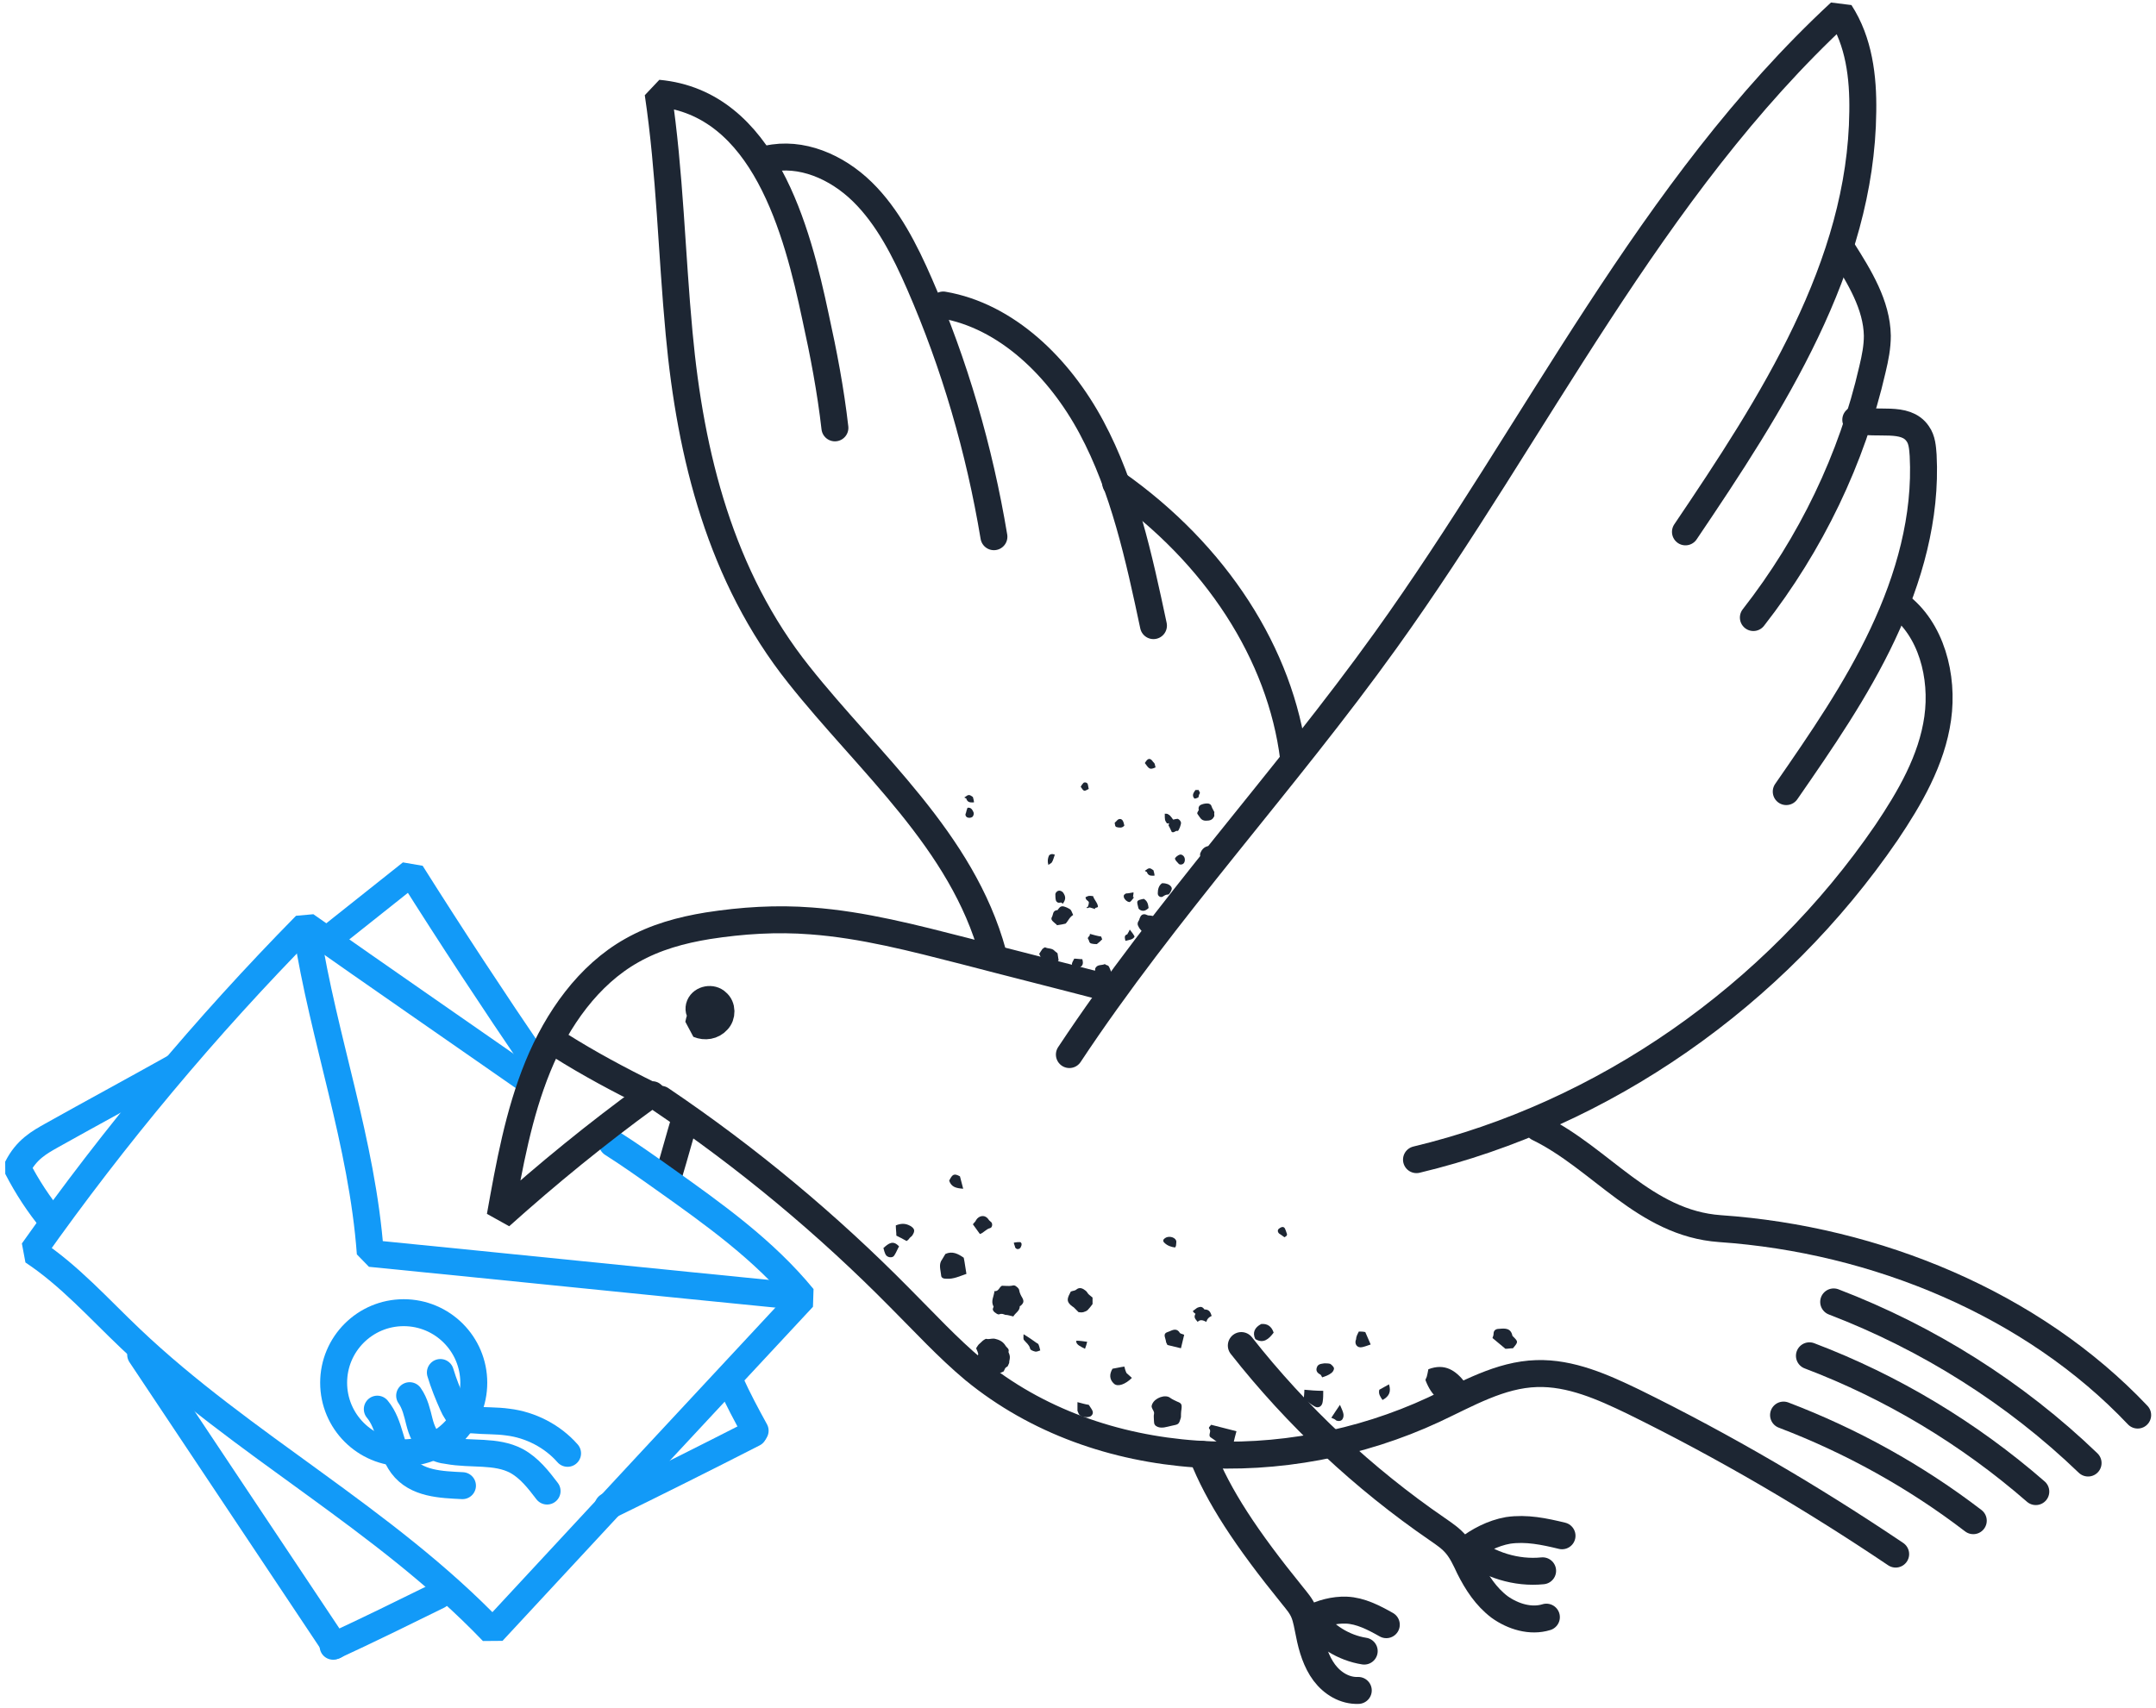 <?xml version="1.0" encoding="UTF-8"?>
<svg width="400px" height="317px" viewBox="0 0 400 317" version="1.1" xmlns="http://www.w3.org/2000/svg" xmlns:xlink="http://www.w3.org/1999/xlink">
    <!-- Generator: Sketch 61.2 (89653) - https://sketch.com -->
    <title>bird</title>
    <desc>Created with Sketch.</desc>
    <g id="Page-1" stroke="none" stroke-width="1" fill="none" fill-rule="evenodd">
        <g id="export6" transform="translate(-4142, -160)">
            <g id="bird" transform="translate(4145, 161.5)">
                <g id="Vrstva_3" transform="translate(160, 139)" fill="#1D2633" fill-rule="nonzero">
                    <g id="Group">
                        <path d="M18.1,109.7 C18.3,109.4 18.5,109 18.8,108.8 C19.1,108.5 19.4,108.2 19.8,108 C19.9,107.9 20.1,108 20.3,108 C20.8,108 21.2,107.8 21.8,108 C22.6,108.2 23.2,108.6 23.6,109.3 C23.8,109.6 24.3,109.8 24.1,110.4 C24.4,111.1 24.4,111.3 24.3,111.9 C24.2,112.1 24.3,112.3 24.2,112.5 C24.1,112.7 24,113 23.9,113.1 C23.4,113.3 23.4,113.7 23.2,114 C22.6,114.3 22.1,114.5 21.4,114.4 C20.8,114.3 20.2,114.3 19.6,114 C19,113.7 18.9,113 18.1,112.8 C18.3,112.1 18.2,111.4 18.5,110.8 C18.4,110.4 18.4,110.4 18.1,109.7 Z" id="Path"></path>
                        <path d="M21.5,99.1 C22.3,99.2 22.4,98.3 22.9,98.1 C23.6,98.1 24.1,98.2 24.7,98.1 C25,98 25.3,98 25.5,98.2 C25.8,98.4 26.1,98.7 26.1,99 C26.2,99.5 26.4,99.9 26.7,100.4 C27,101 26.9,101.3 26.4,101.8 C26.3,101.8 26.2,101.9 26.2,101.9 C26.2,102.8 25.4,103.1 25,103.8 C24.5,103.7 24,103.5 23.5,103.5 C23.2,103.4 22.9,103.2 22.4,103.4 C22.1,103.5 21.8,103.2 21.5,103 C21.2,102.7 21.1,102.5 21.3,102.1 C21.3,102 21.4,101.9 21.3,101.9 C20.8,100.9 21.4,100.1 21.5,99.1 Z" id="Path"></path>
                        <path d="M39.7,100.3 C39.7,100.7 39.7,101.1 39.7,101.5 C39.4,101.9 39.1,102.3 38.8,102.6 C38.6,102.8 38.3,102.9 38,103 C37.6,103.1 37.3,103 37.1,103 C36.7,102.6 36.5,102.4 36.2,102.1 C36.1,102 36,102 35.9,101.9 C35.5,101.6 35.1,101.2 35.1,100.7 C35.1,100.2 35.4,99.7 35.6,99.3 C35.6,99.2 35.8,99.1 35.9,99.1 C36.2,99 36.5,99 36.7,98.8 C37.3,98.3 37.9,98.6 38.4,99 C38.7,99.2 38.8,99.6 39.1,99.8 C39.2,99.9 39.5,100.1 39.7,100.3 Z" id="Path"></path>
                        <path d="M49.1,32.6 C48.8,32.2 48.4,31.9 48.2,31.4 C48,31.1 48,30.7 48.3,30.3 C48.4,30.2 48.4,29.9 48.5,29.8 C48.7,29.2 49.2,29 49.8,29.3 C50,29.4 50.2,29.4 50.4,29.4 C50.6,29.4 50.8,29.5 51,29.5 C51.1,29.6 51.4,29.7 51.4,29.8 C51.2,30.5 52.5,30.6 52,31.3 C52.2,32.1 51.3,32.3 51.1,32.9 C51.1,33 50.7,33 50.5,32.9 C50.1,32.7 49.7,32.6 49.3,32.5 C49.2,32.7 49.2,32.6 49.1,32.6 Z" id="Path"></path>
                        <path d="M102,113.6 C105.1,112.4 107.1,113.9 108.7,115.9 C108.9,116.1 108.9,116.7 108.7,116.9 C108.4,117.4 107.8,117.8 107.6,118.4 C107.3,119.1 106.9,119.6 106.3,119.6 C105.4,119.7 104.5,119.7 103.8,119.1 C102.7,118.2 102,117 101.5,115.7 C101.4,115.5 101.6,115.3 101.7,115 C101.8,114.6 101.9,114.2 102,113.6 Z" id="Path"></path>
                        <path d="M33.4,37.7 C33.3,37.9 33.1,38.1 32.8,38.5 C32.6,38.5 32.4,38.5 32.1,38.5 C31.9,38.5 31.7,38.5 31.6,38.4 C31.3,38.1 30.9,38.1 30.5,38 C30.2,38 29.9,37.9 30.1,37.4 C30.2,37.2 29.9,36.8 29.8,36.5 C30,36.2 30.2,35.9 30.4,35.6 C30.5,35.5 30.8,35.3 30.9,35.3 C31.5,35.6 32.2,35.4 32.7,36 C32.8,36.1 33,36.2 33.2,36.4 C33.3,36.9 33.3,37.2 33.4,37.7 Z" id="Path"></path>
                        <path d="M63.2,18.8 C62.4,19.5 61.6,19.5 60.6,19.3 C60.3,19.2 60.1,19.2 60,18.9 C59.9,18.6 59.5,18.4 59.7,17.8 C60.2,16.5 61.4,16.2 62.3,16.8 C62.7,17 62.8,17.4 63,17.8 C63.1,18.2 63.1,18.5 63.2,18.8 Z" id="Path"></path>
                        <path d="M62.2,11.1 C61.9,11.7 61.4,11.8 60.7,11.8 C59.8,11.8 59.6,11.1 59.2,10.6 C59.1,10.5 59.1,10.3 59.2,10.2 C59.2,10.1 59.4,9.9 59.4,9.8 C59.3,9.4 59.4,9.1 59.7,8.9 C60.1,8.7 60.5,8.6 61,8.6 C61.4,8.6 61.7,8.8 61.8,9.2 C61.9,9.5 62.1,9.8 62.3,10.2 C62.2,10.6 62.4,10.9 62.2,11.1 Z" id="Path"></path>
                        <path d="M56.1,122.5 C55.7,123.9 55.7,123.8 54.3,124.1 C53.4,124.3 52.6,124.6 51.8,124.3 C51.3,124.1 51.1,123.8 51.1,123.3 C51.1,122.8 51,122.3 51.1,121.9 C51.2,121.4 50.8,121.1 50.7,120.7 C50.6,120.5 50.7,120.2 50.8,120 C51.3,118.9 53.2,118.2 54.1,118.9 C54.5,119.2 55,119.4 55.4,119.6 C56.2,119.9 56.3,120.1 56.2,121 C56.1,121.5 56.1,122.2 56.1,122.5 Z" id="Path"></path>
                        <path d="M17.5,86.7 C17.7,86.4 18,86.2 18.1,85.9 C18.6,85.1 19.7,84.8 20.4,85.8 C20.5,86 20.7,86.1 20.9,86.3 C21.2,86.6 21.1,87.3 20.7,87.4 C19.9,87.6 19.5,88.3 18.8,88.5 C18.4,87.9 17.9,87.3 17.5,86.7 Z" id="Path"></path>
                        <path d="M36.1,29.3 C35.4,29.7 35.2,30.4 34.7,30.9 C34.3,31 33.8,31.1 33.1,31.2 C33.1,31.2 33,31 32.8,30.9 C32.4,30.5 31.8,30.2 32.2,29.6 C32.4,29.2 32.3,28.5 33.1,28.4 C33.1,28.4 33.2,28.4 33.2,28.4 C33.5,28 33.7,27.6 34.3,27.7 C34.7,27.8 35.2,28 35.6,28.3 C35.8,28.5 35.9,28.9 36.1,29.3 Z" id="Path"></path>
                        <path d="M42.9,41.4 C42.8,41.5 42.7,41.6 42.7,41.6 C42.2,41.8 41.8,42 41.4,42.1 C40.9,41.6 40.5,41.1 40.1,40.5 C40.1,40.1 40.2,39.6 40.2,39.2 C40.6,38.4 41.4,38.7 42,38.4 C42.2,38.7 42.6,38.5 42.8,39 C43,39.5 43.3,39.9 43.1,40.5 C42.9,40.8 42.9,41.1 42.9,41.4 Z" id="Path"></path>
                        <path d="M66.4,125.1 C66.2,125.8 66,126.6 65.8,127.5 C65.2,127.6 64.5,128 64,127.8 C63.2,127.5 62.5,126.8 61.7,126.3 C61,125.9 61.8,125.2 61.4,124.7 C61.1,124.4 61.5,124.2 61.7,123.9" id="Path"></path>
                        <path d="M58.3,102.8 C58.6,102.6 58.8,102.4 59.1,102.2 C59.6,102 59.9,101.9 60.3,102.3 C60.4,102.4 60.4,102.5 60.5,102.5 C61.4,102.5 61.6,103.1 61.8,103.7 C61.6,103.8 61.4,103.9 61.2,104.1 C61,104.3 60.9,104.5 60.8,104.8 C60.2,104.5 59.7,104.3 59.2,104.8 C58.8,104.3 58.4,104 58.8,103.3 C58.6,103.2 58.4,103 58.3,102.8 Z" id="Path"></path>
                        <path d="M15.8,92.9 C16,93.8 16.1,94.8 16.3,95.9 C15.1,96.3 13.9,96.9 12.6,96.8 C12.1,96.8 11.6,96.7 11.6,96.1 C11.5,95.1 11.1,94.1 11.8,93.2 C12,92.9 12.2,92.5 12.4,92.2 C13.7,91.6 14.8,92.2 15.8,92.9 Z" id="Path"></path>
                        <path d="M54.4,13.9 C54.2,13.5 54,13 53.8,12.7 C53.9,11.8 54.5,11.6 55.1,11.5 C55.3,11.5 55.5,11.4 55.6,11.5 C55.8,11.6 56,11.8 56.1,12.1 C56.2,12.4 55.7,13.7 55.5,13.7 C55,13.6 54.9,14.1 54.4,13.9 Z" id="Path"></path>
                        <path d="M15.7,80.1 C14.4,80 13.5,79.8 13.1,78.6 C13.7,77.4 14,77.2 15.1,77.8 C15.3,78.6 15.5,79.3 15.7,80.1 Z" id="Path"></path>
                        <path d="M40.2,28.2 C39.9,28.1 39.5,28 39.2,27.9 C39.1,27.9 39,27.9 38.9,28 C38.8,28 38.6,28 38.6,28 C38.5,27.8 38.8,27.9 38.8,27.8 C38.9,27.6 39,27.3 39,27.1 C39.1,26.8 38.8,26.7 38.6,26.5 C38.5,26.4 38.4,26.2 38.4,26 C39,25.7 39,25.7 39.8,25.8 C40,26.5 40.7,27.1 40.7,27.8 C40.5,28 40,27.9 40.2,28.2 Z" id="Path"></path>
                        <path d="M117.7,109.7 C117.2,109.7 116.8,109.8 116.3,109.8 C115.5,109.1 114.7,108.5 113.9,107.8 C114,107.5 114.1,107.3 114.1,107 C114.1,106.4 114.5,106.1 115.1,106.1 C116.2,106 117.3,105.9 117.6,107.4 C117.6,107.4 117.7,107.5 117.7,107.5 C118.7,108.5 118.7,108.5 117.7,109.7 Z" id="Path"></path>
                        <path d="M50.1,28 C49.5,28.6 48.9,28.7 48.3,28.2 C48.3,28.1 48.2,28.1 48.2,28 C47.9,26.7 47.7,26.6 49.2,26.3 C49.9,26.7 50,27.3 50.1,28 Z" id="Path"></path>
                        <path d="M34.2,27.2 C34,27.1 33.9,26.9 33.7,27 C33.3,27.1 33,26.9 32.9,26.6 C32.8,26.2 32.8,25.8 32.8,25.4 C32.9,25 33.3,24.7 33.7,24.8 C34,24.9 34.2,25 34.4,25.4 C34.8,26.1 34.6,26.6 34.2,27.2 Z" id="Path"></path>
                        <path d="M52.6,23.4 C52.8,23.4 53.1,23.4 53.4,23.5 C53.9,23.6 54.4,24 54.4,24.4 C54.4,24.7 53.9,25.6 53.7,25.5 C53.3,25.5 53,25.7 52.7,25.9 C52.3,26.1 51.8,25.8 51.8,25.3 C51.8,24.5 52,23.8 52.6,23.4 Z" id="Path"></path>
                        <path d="M55,91 C54.3,90.9 53.6,90.7 53,90.1 C52.7,89.8 52.8,89.5 53.1,89.3 C53.7,88.8 54.9,89 55.2,89.7 C55.3,89.9 55.2,90.2 55.2,90.5 C55.2,90.7 55.1,90.9 55,91 Z" id="Path"></path>
                        <path d="M56.8,18.8 C56.9,19.3 56.7,19.8 56.3,19.9 C56,20 55.7,19.9 55.6,19.7 C55.4,19.5 55.1,19.2 55,18.9 C54.9,18.7 55.5,18.2 55.9,18.1 C56.2,18 56.7,18.3 56.8,18.8 Z" id="Path"></path>
                        <path d="M82.5,117.6 C82.5,118.3 82.5,119 82.4,119.6 C82.3,120.5 81.6,120.9 80.9,120.5 C80.2,120.1 79.6,119.6 78.9,119.2 C78.9,118.6 79,118 79,117.4 C80.1,117.5 81.2,117.6 82.5,117.6 Z" id="Path"></path>
                        <path d="M56.7,107.2 C56.5,108.1 56.3,108.9 56.1,109.7 C55.3,109.5 54.5,109.3 53.6,109.1 C53.5,108.9 53.3,108.6 53.3,108.3 C53.2,107.7 52.7,107 53.6,106.7 C54.3,106.5 55.1,105.8 55.8,106.7 C55.9,107 56.2,107 56.7,107.2 Z" id="Path"></path>
                        <path d="M47,115.2 C45.8,116.4 44.4,116.9 43.7,116.3 C42.8,115.5 42.8,114.5 43.4,113.5 C44.1,113.4 44.8,113.2 45.6,113.1 C45.7,113.5 45.8,113.9 46,114.3 C46.3,114.6 46.6,114.8 47,115.2 Z" id="Path"></path>
                        <path d="M40.5,34.7 C40.3,34.7 39.9,34.7 39.5,34.6 C39,34.5 39.1,34 38.9,33.8 C38.6,33.4 39.3,33.3 39.2,32.8 C39.9,33 40.6,33.2 41.3,33.3 C41.4,33.5 41.4,33.7 41.5,33.8 C41.2,34.1 40.9,34.4 40.5,34.7 Z" id="Path"></path>
                        <path d="M73.3,106.8 C72.4,108 71.4,108.9 69.9,108 C69.3,106.8 69.8,105.8 71,105.2 C72.1,105.1 72.9,105.6 73.3,106.8 Z" id="Path"></path>
                        <path d="M49.4,1.1 C49.5,1 49.5,0.9 49.6,0.8 C50,0.2 50.4,0.2 50.8,0.7 C50.9,0.9 51.1,1 51.2,1.2 C51.3,1.4 51.3,1.7 51.4,1.9 C50.3,2.4 50.2,2.2 49.4,1.1 Z" id="Path"></path>
                        <path d="M47.3,25.1 C47.3,25.5 47.2,25.8 47.2,26 C47.3,26 47.3,26 47.4,26 C47.3,26.1 47.2,26.3 47.1,26.4 C46.7,26.9 46.6,27 46.2,26.8 C45.8,26.6 45.4,26.1 45.5,25.7 C45.5,25.5 45.8,25.4 45.9,25.3 C46.3,25.3 46.7,25.2 47.3,25.1 Z" id="Path"></path>
                        <path d="M55.1,12.2 C54.4,12.2 54,12.3 53.5,12.3 C53.1,11.7 53.1,11.7 53.1,10.5 C53.3,10.5 53.6,10.5 53.7,10.6 C54.3,10.9 54.5,11.5 55.1,12.2 Z" id="Path"></path>
                        <path d="M5.2,89.8 C4.5,89.4 3.9,89.1 3.3,88.8 C3.3,88.2 3.2,87.6 3.2,86.9 C4.2,86.5 5,86.5 5.9,87 C6.7,87.5 6.8,87.9 6.3,88.7 C6.2,88.9 6,89 5.8,89.2 C5.6,89.5 5.5,89.6 5.2,89.8 Z" id="Path"></path>
                        <path d="M36.3,37.4 C36.8,37.4 37.3,37.5 37.8,37.5 C38.1,38.6 37.8,38.9 36.5,39.4 C35.7,38.5 35.7,38.5 36.3,37.4 Z" id="Path"></path>
                        <path d="M45.8,34.1 C45.7,33.6 45.5,33.1 46.1,32.9 C46.2,32.9 46.2,32.7 46.3,32.6 C46.4,32.4 46.5,32.3 46.6,32 C47,32.5 47.3,32.9 47.5,33.3 C47.2,33.9 46.5,33.9 45.8,34.1 Z" id="Path"></path>
                        <path d="M45.6,12.7 C45.2,13.2 44.7,13.1 44.2,13 C43.8,12.9 43.9,12.5 43.8,12.2 C43.9,12.1 44.1,11.9 44.2,11.8 C44.6,11.3 45.2,11.4 45.4,12 C45.5,12.2 45.5,12.4 45.6,12.7 Z" id="Path"></path>
                        <path d="M66.8,111.3 C67.2,111.2 67.5,111 67.8,111.1 C68.3,111.2 68.9,111.2 69.1,111.5" id="Path"></path>
                        <path d="M75.3,89.1 C74.9,88.8 74.6,88.6 74.3,88.4 C74,88.1 74,87.7 74.3,87.5 C74.8,87.1 75.2,87.1 75.4,87.5 C75.5,87.7 75.6,88 75.7,88.3 C75.9,88.7 75.7,88.9 75.3,89.1 Z" id="Path"></path>
                        <path d="M49.4,21.1 C50.2,20.5 50.3,20.5 51,21 C51.1,21.4 51.2,21.7 51.2,22 C50.6,22 50.1,22.1 49.8,21.4 C49.9,21.3 49.6,21.3 49.4,21.1 Z" id="Path"></path>
                        <path d="M15.9,7.5 C16.7,6.9 16.8,6.9 17.5,7.4 C17.6,7.8 17.7,8.1 17.7,8.4 C17.1,8.4 16.6,8.5 16.3,7.8 C16.4,7.7 16.1,7.6 15.9,7.5 Z" id="Path"></path>
                        <path d="M82.3,115.1 C82.2,114.9 82.1,114.7 82,114.6 C81.4,114.3 81.1,113.9 81.3,113.3 C81.5,112.6 82.1,112.6 82.7,112.5 C83,112.5 83.5,112.5 83.8,112.6 C84.1,112.8 84.4,113.1 84.5,113.4 C84.5,113.7 84.3,114.1 84,114.3 C83.5,114.7 82.9,114.9 82.3,115.1 Z" id="Path"></path>
                        <path d="M36.9,119.7 C37.7,119.9 38.3,120.1 39,120.2 C39.1,120.3 39.1,120.4 39.2,120.5 C39.5,121 40.1,121.6 39.5,122.2 C39.2,122.6 37.8,122.6 37.3,122.1 C37.1,121.9 37,121.5 36.9,121.3 C36.9,120.8 36.9,120.3 36.9,119.7 Z" id="Path"></path>
                        <path d="M38.3,109.8 C37.9,109.6 37.5,109.4 37.2,109.2 C36.9,109 36.6,108.7 36.7,108.3 C37.3,108.3 38,108.4 38.7,108.5 C38.6,108.9 38.5,109.3 38.3,109.8 Z" id="Path"></path>
                        <path d="M89.1,106.6 C89.5,106.6 89.9,106.6 90.3,106.7 C90.6,107.4 90.9,108.1 91.3,109 C90.7,109.2 90.2,109.4 89.7,109.5 C88.8,109.7 88.2,108.9 88.6,108 C88.6,107.5 88.9,107 89.1,106.6 Z" id="Path"></path>
                        <path d="M37.5,5.5 C37.6,5.3 37.8,5 38,4.8 C38.2,4.6 38.7,4.7 38.8,5 C38.9,5.3 38.9,5.6 39,5.9 C38.1,6.4 38.1,6.4 37.5,5.5 Z" id="Path"></path>
                        <path d="M16.5,9.4 C17.2,9.3 17.4,9.8 17.6,10.2 C17.7,10.4 17.7,10.8 17.4,11.1 C17.1,11.3 16.7,11.3 16.5,11.2 C16.2,11.1 16,10.7 16.2,10.4 C16.3,9.9 16.4,9.7 16.5,9.4 Z" id="Path"></path>
                        <path d="M3.8,90.8 C3.5,91.3 3.3,91.9 2.9,92.5 C2.6,93 1.6,92.9 1.3,92.3 C1.1,91.9 1,91.5 0.9,91.1 C1.9,90.2 2.7,89.6 3.8,90.8 Z" id="Path"></path>
                        <path d="M59.3,7.5 C59.1,7.6 58.8,7.7 58.6,7.7 C58.5,7.6 58.5,7.5 58.4,7.4 C58.2,6.9 58.5,6.5 58.8,6.1 C59,6.1 59.2,6.1 59.4,6.1 C59.4,6.4 59.8,6.5 59.5,6.9 C59.4,7.1 59.4,7.4 59.3,7.5 Z" id="Path"></path>
                        <path d="M26.9,107.1 C27.9,107.7 28.6,108.2 29.3,108.7 C29.7,108.9 29.7,108.9 30,110.1 C29.7,110.2 29.3,110.4 29,110.3 C28.6,110.2 28.1,110 28.1,109.7 C27.9,109 27.4,108.7 27,108.2 C26.8,108 26.9,107.6 26.9,107.1 Z" id="Path"></path>
                        <path d="M32.7,18.1 C32.5,18.6 32.4,19.2 32.1,19.6 C32,19.7 31.8,19.8 31.5,20 C31.3,19.3 31.4,18.8 31.6,18.3 C31.8,18 32.2,17.9 32.7,18.1 Z" id="Path"></path>
                        <path d="M25.1,90.1 C25.6,90 25.9,90 26.3,90 C26.6,90.2 26.6,90.5 26.4,90.9 C26.3,91.2 26,91.3 25.8,91.3 C25.6,91.3 25.3,91.1 25.3,90.8 C25.2,90.5 25.1,90.3 25.1,90.1 Z" id="Path"></path>
                        <path d="M84,122.6 C84.5,121.8 85,121.1 85.6,120.2 C85.9,120.9 86.1,121.3 86.2,121.7 C86.3,122 86.3,122.5 86.1,122.8 C85.9,123.2 85.4,123.3 84.9,123.1 C84.7,122.9 84.5,122.8 84,122.6 Z" id="Path"></path>
                        <path d="M92.9,117.4 C93.5,117.1 94.1,116.7 94.7,116.4 C95.1,117.7 94.8,118.6 93.5,119.3 C93.1,118.7 92.7,118.2 92.9,117.4 Z" id="Path"></path>
                    </g>
                </g>
                <g id="Vrstva_5" stroke-linecap="round" stroke-linejoin="bevel" stroke-width="5">
                    <path d="M195.4,194.2 C213.2,167.3 235.3,143.5 254.1,117.3 C282.1,78.3 303.1,33.5 338.4,0.8 C341.9,6.2 342.7,12.8 342.6,19.2 C342.3,47.9 325.7,73.5 309.7,97.2" id="Path" stroke="#1D2633"></path>
                    <path d="M338.9,45 C342,49.9 345.2,55.1 345.3,60.8 C345.3,62.9 344.9,64.9 344.4,67 C340.6,83.6 333,99.4 322.3,113.1" id="Path" stroke="#1D2633"></path>
                    <path d="M341.3,76.4 C345.2,77.5 350.5,75.6 352.8,79 C353.6,80.1 353.7,81.6 353.8,83 C354.4,94.5 351.2,105.8 346.3,116.2 C341.4,126.6 334.9,136 328.4,145.4" id="Path" stroke="#1D2633"></path>
                    <path d="M349.2,110.7 C355.3,115.2 357.6,124 356.5,131.8 C355.4,139.6 351.3,146.6 347,153 C326.2,183.4 294.5,205.4 259.8,213.7" id="Path" stroke="#1D2633"></path>
                    <path d="M282.4,207.8 C294.1,213.5 302.1,225.5 316.1,226.5 C345.1,228.5 374.1,240.5 393.6,261.1" id="Path" stroke="#1D2633"></path>
                    <path d="M124.1,206.1 C123.1,209.4 122.2,212.8 121.2,216.1" id="Path" stroke="#1D2633"></path>
                    <path d="M119.6,202.5 C135.6,213.3 150.5,225.7 164,239.4 C168.5,243.9 172.8,248.6 177.7,252.7 C201,271.8 235.7,272.8 263,260.1 C269.2,257.2 275.3,253.6 282.1,253.4 C288.4,253.2 294.4,255.9 300,258.6 C316.9,266.9 333.1,276.4 348.7,286.9" id="Path" stroke="#1D2633"></path>
                    <path d="M227.3,248.2 C237.6,261.3 250,272.9 263.7,282.3 C265,283.2 266.2,284 267.2,285.2 C268.2,286.4 268.9,287.9 269.6,289.4 C271,292.2 272.7,294.8 275.2,296.7 C277.7,298.5 281,299.5 283.9,298.6" id="Path" stroke="#1D2633"></path>
                    <path d="M337.2,240.1 C354.7,246.8 370.9,257 384.4,270" id="Path" stroke="#1D2633"></path>
                    <path d="M332.7,250.1 C348,255.9 362.3,264.5 374.7,275.3" id="Path" stroke="#1D2633"></path>
                    <path d="M327.9,261.1 C340.5,265.9 352.4,272.5 363.1,280.7" id="Path" stroke="#1D2633"></path>
                    <path d="M181.2,175.4 C175.5,154.5 158.2,140.1 145.2,123.7 C130.7,105.5 125.1,83.1 123,60.4 C121.6,45.5 121.3,30.6 119.1,15.8 C138.8,17.6 144.9,41.3 148.3,57.3 C149.8,64.1 151.1,70.9 151.9,77.9" id="Path" stroke="#1D2633"></path>
                    <path d="M139.4,28 C145.6,26.6 152.2,29.4 157,34.1 C161.7,38.7 164.9,45 167.6,51.2 C174.1,66.1 178.7,81.9 181.4,98.1" id="Path" stroke="#1D2633"></path>
                    <path d="M172,55.1 C183.7,57.1 193.5,66.6 199.5,77.8 C205.5,89 208.3,101.9 211,114.6" id="Path" stroke="#1D2633"></path>
                    <path d="M204,88.2 C222.6,101.3 234.6,119.9 237,139.2" id="Path" stroke="#1D2633"></path>
                    <path d="M128.5,184.6 C127.5,185.7 126.9,187.1 126.6,188.6 C127.8,189.1 129.2,188.9 130.1,187.9 C131,187 131,185.3 130,184.5 C129.1,183.6 127.3,183.9 126.8,185.1 C126.3,186.3 127.5,187.8 128.5,184.6 Z" id="Path" stroke="#1D2633"></path>
                    <path d="M100.9,192.5 C106.3,195.9 111.9,198.9 117.6,201.7 C117.7,201.8 118,201.8 118,201.7 C118.1,201.6 117.7,201.6 117.9,201.7" id="Path" stroke="#1D2633"></path>
                    <path d="M95.6,199.4 C81.4,189.5 67.2,179.7 53.7,170.2 C35.2,189 18.3,209.2 3.1,230.7 C9.9,235.2 15.3,241.3 21.2,246.9 C42,266.7 68.3,280.3 88.4,301.3 C107.5,280.7 126.7,260 146,239.3 C138.8,230.5 129.4,223.8 120.1,217.2 C117,215 113.9,212.8 110.6,210.7" id="Path" stroke="#129AF8"></path>
                    <path d="M57.7,172.9 C62.9,168.8 68.1,164.6 73.3,160.5 C80.8,172.4 88.5,184.1 96.4,195.7" id="Path" stroke="#129AF8"></path>
                    <path d="M202.4,181.8 C193.6,179.5 184.8,177.3 176,175 C166.6,172.6 157.1,170.1 147.5,169.4 C141.1,168.9 134.7,169.3 128.3,170.3 C123.4,171.1 118.6,172.4 114.2,174.9 C106.2,179.4 100.4,187.6 96.8,196.4 C93.2,205.2 91.5,214.7 89.8,224.2 C98.6,216.3 107.8,208.8 117.3,201.9" id="Path" stroke="#1D2633"></path>
                    <path d="M132.5,255 C133.9,258.1 135.5,261.1 137.1,264" id="Path" stroke="#129AF8"></path>
                    <path d="M29.2,196.7 C21.7,200.9 14.1,205 6.6,209.2 C4.3,210.5 1.9,211.8 0.2,215.2 C2,218.7 4.2,222.1 6.8,225.2" id="Path" stroke="#129AF8"></path>
                    <path d="M23.1,249.9 C35.1,267.9 47.1,285.9 59.1,303.9" id="Path" stroke="#129AF8"></path>
                    <path d="M109.8,278 C118.8,273.6 127.8,269.1 136.8,264.5" id="Path" stroke="#129AF8"></path>
                    <path d="M58.8,304 C65.3,301 71.8,297.8 78.3,294.6" id="Path" stroke="#129AF8"></path>
                    <path d="M53.9,171.2 C57,191.2 64.2,210.5 65.7,231.1 C91.9,233.7 118.1,236.4 144.4,239" id="Path" stroke="#129AF8"></path>
                    <circle id="Oval" stroke="#129AF8" cx="71.9" cy="255.1" r="13"></circle>
                    <g id="Group" transform="translate(67, 253)" stroke="#129AF8">
                        <path d="M6,4.5 C7,5.9 7.4,7.7 7.8,9.3 C8.2,10.9 8.9,12.7 10.3,13.7 C11.1,14.3 12.1,14.6 13.1,14.7 C17.4,15.5 22,14.6 25.8,16.6 C28.2,17.9 29.9,20.1 31.5,22.2" id="Path"></path>
                        <path d="M0,7 C2.5,10 2.3,14.3 4.6,17.4 C7.2,20.9 11.9,21 15.8,21.2" id="Path"></path>
                        <path d="M11.7,0.2 C12.3,2.2 13.1,4.2 14,6.2 C14.4,7.1 14.9,8 15.7,8.5 C16.3,8.9 17.1,9 17.8,9 C19.9,9.2 22.1,9.1 24.2,9.4 C28.4,9.9 32.5,12 35.3,15.2" id="Path"></path>
                    </g>
                    <path d="M286.8,283.5 C283.5,282.7 280.2,282 276.8,282.5 C273.9,283 271.2,284.5 269.4,285.9 C273.3,288.9 278.3,290.5 283.2,290" id="Path" stroke="#1D2633"></path>
                    <path d="M220,268.4 C223,276.1 228.2,284 236.8,294.6 C237.6,295.6 238.4,296.5 238.9,297.7 C239.4,298.9 239.6,300.3 239.9,301.7 C240.4,304.3 241.2,306.9 242.7,308.9 C244.2,310.9 246.5,312.3 249,312.2" id="Path" stroke="#1D2633"></path>
                    <path d="M254.2,300 C251.9,298.7 249.4,297.4 246.8,297.3 C244.5,297.2 242.1,297.9 240.4,298.8 C242.7,302.1 246.3,304.3 250.1,304.9" id="Path" stroke="#1D2633"></path>
                </g>
            </g>
        </g>
    </g>
</svg>